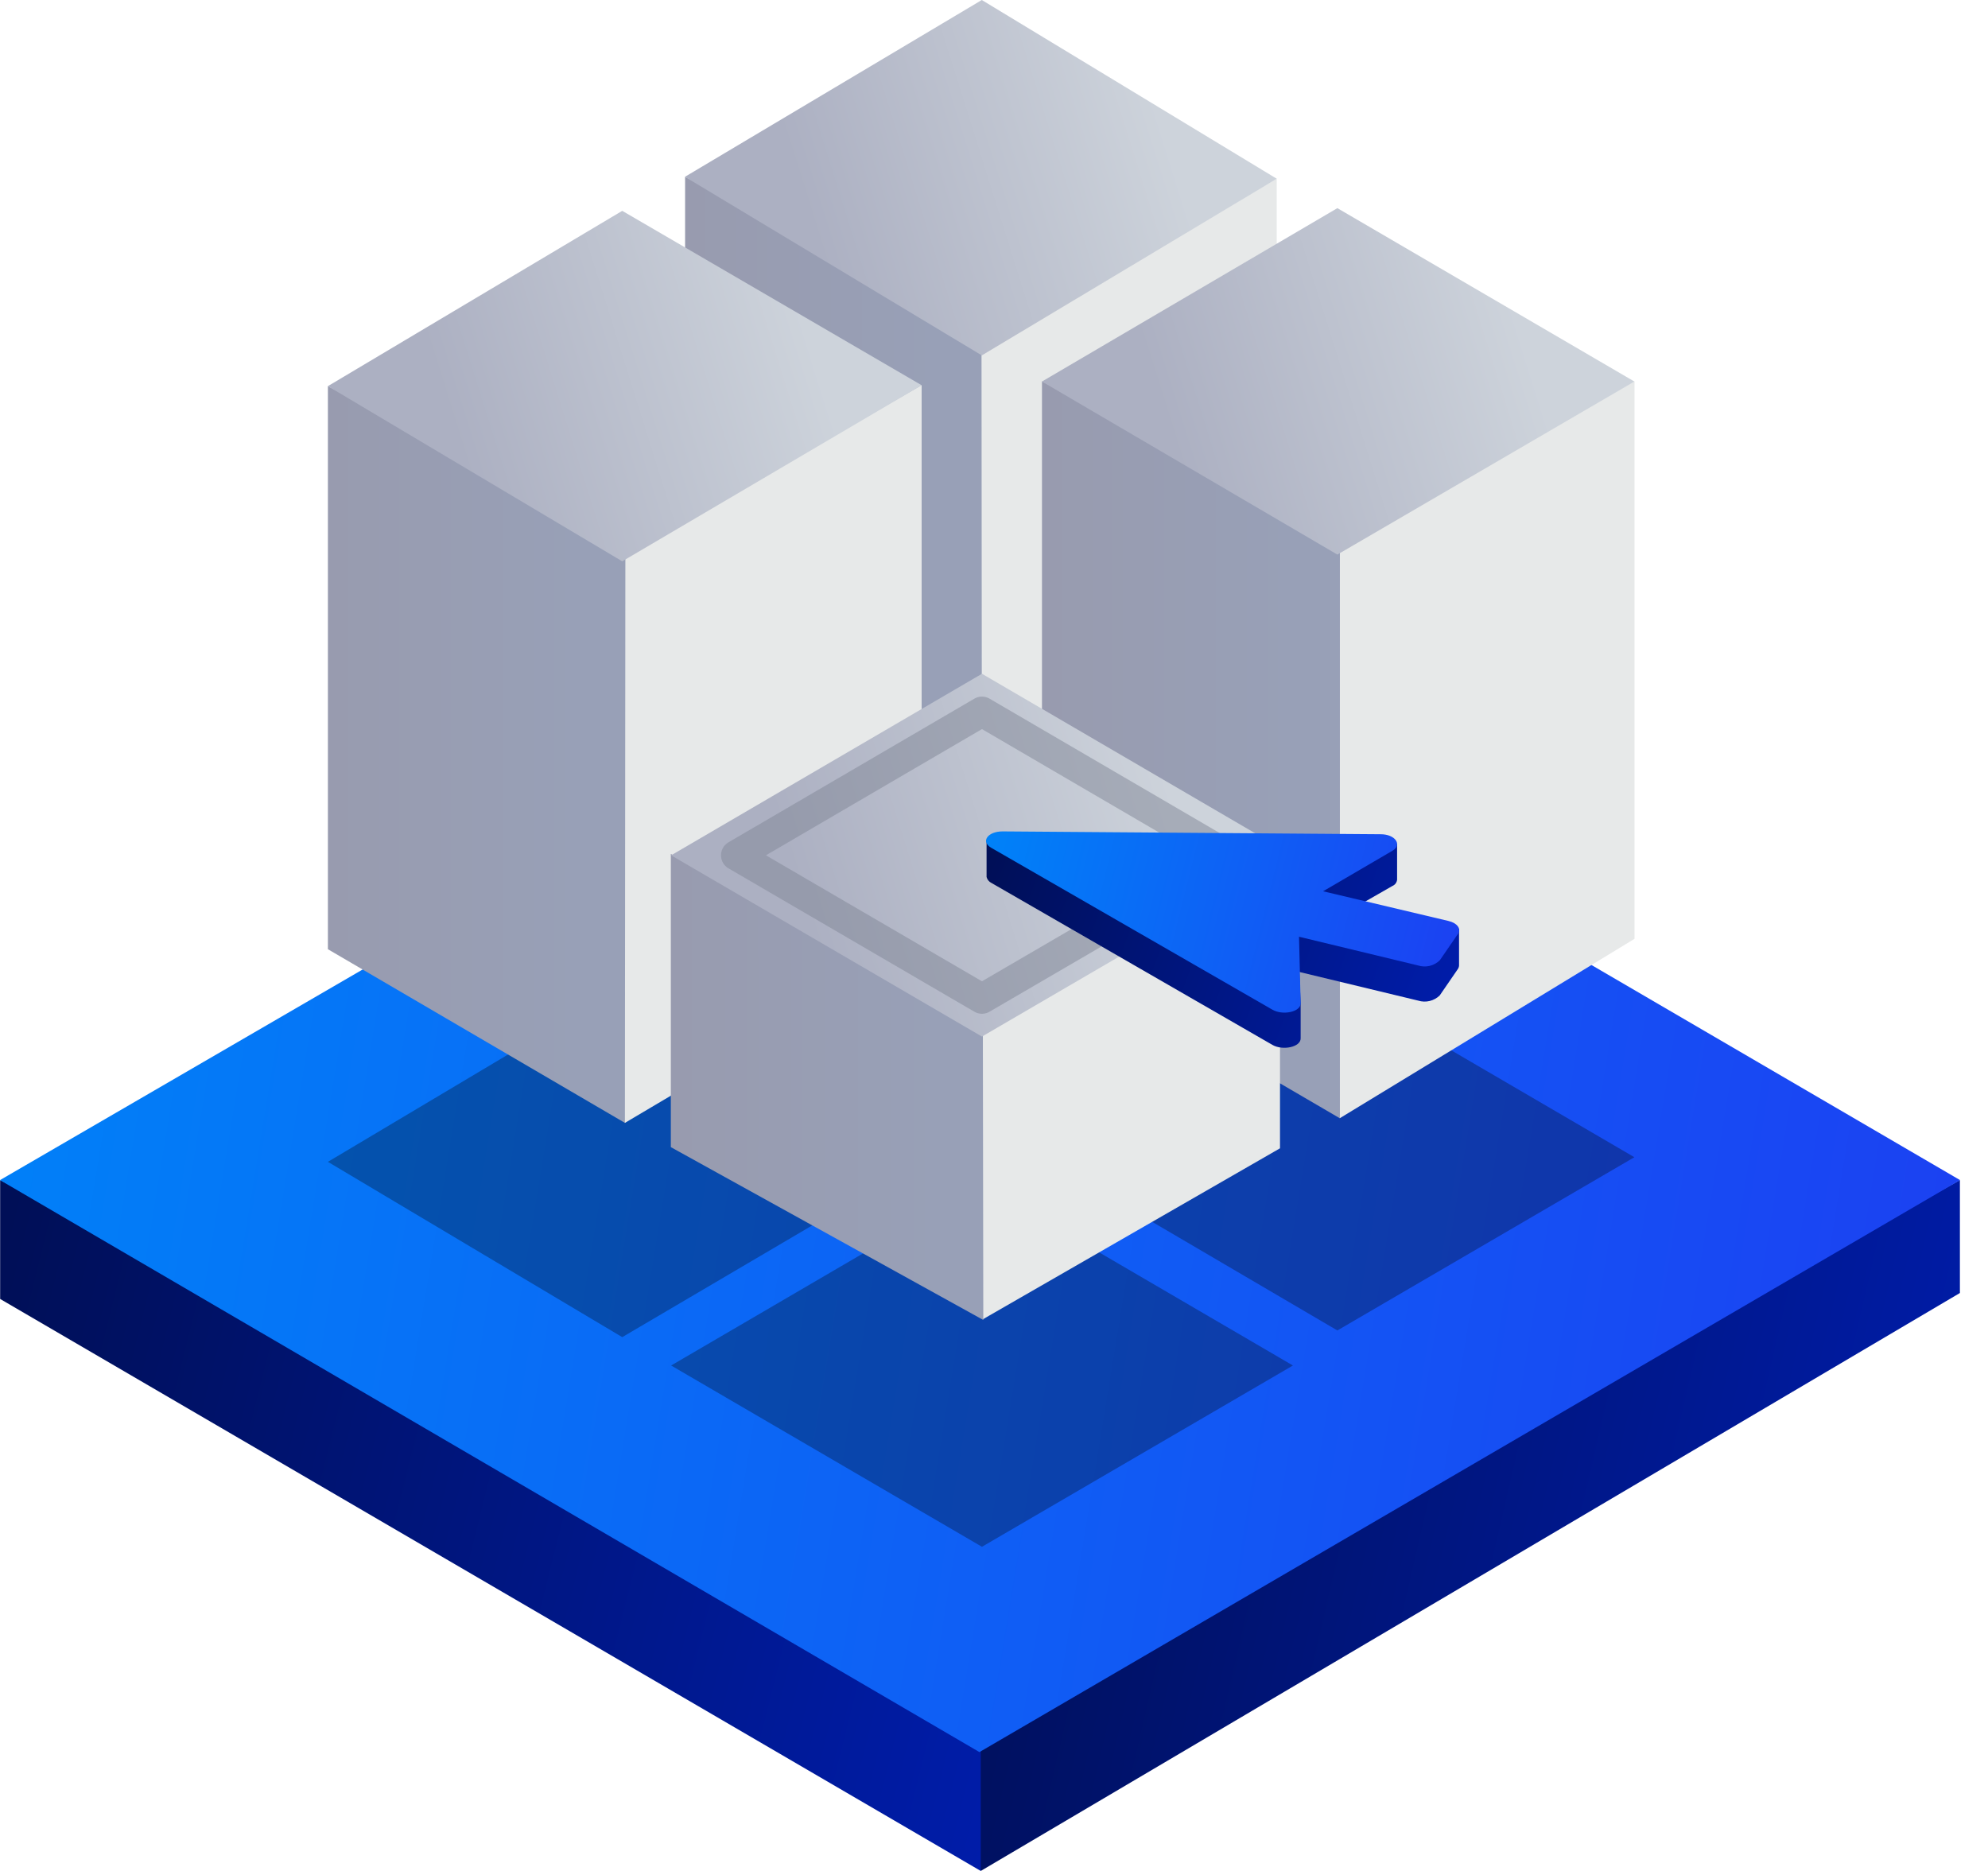 <svg width="68" height="64" viewBox="0 0 68 64" fill="none" xmlns="http://www.w3.org/2000/svg">
<path d="M36.19 58.359L0.005 40.368V44.434L33.547 64L36.19 58.359Z" fill="url(#paint0_linear_3531_254)"/>
<path d="M67.039 44.23V40.368L33.547 58.969V64L67.039 44.23Z" fill="url(#paint1_linear_3531_254)"/>
<path d="M0 40.368L33.502 59.934L67.044 40.368L33.603 20.852L0 40.368Z" fill="url(#paint2_linear_3531_254)"/>
<path opacity="0.3" d="M11.216 39.743L21.284 45.74L31.525 39.717L21.284 33.746L11.216 39.743Z" fill="url(#paint3_linear_3531_254)"/>
<path opacity="0.3" d="M35.641 39.585L45.745 45.511L55.904 39.585L45.745 33.654L35.641 39.585Z" fill="url(#paint4_linear_3531_254)"/>
<path opacity="0.3" d="M22.956 46.71L33.588 52.911L44.225 46.71L33.588 40.5L22.956 46.71Z" fill="url(#paint5_linear_3531_254)"/>
<path d="M34.208 11.328L23.434 6.053V22.631L34.147 28.664L34.096 21.533L34.208 11.328Z" fill="url(#paint6_linear_3531_254)"/>
<path d="M43.671 24.029V6.114L33.573 11.877L33.588 30.148L43.671 24.029Z" fill="url(#paint7_linear_3531_254)"/>
<path d="M23.429 6.048L33.583 12.157L43.671 6.114L33.583 0L23.429 6.048Z" fill="url(#paint8_linear_3531_254)"/>
<path d="M21.569 18.636L11.216 13.209V32.47L21.376 38.411L21.833 37.857L21.569 18.636Z" fill="url(#paint9_linear_3531_254)"/>
<path d="M31.525 32.399V13.173L21.391 18.997L21.375 38.411L31.525 32.399Z" fill="url(#paint10_linear_3531_254)"/>
<path d="M11.216 13.209L21.284 19.201L31.525 13.178L21.284 7.212L11.216 13.209Z" fill="url(#paint11_linear_3531_254)"/>
<path d="M46.11 18.23L35.641 13.046V32.302L45.831 38.254L46.217 37.537L46.11 18.23Z" fill="url(#paint12_linear_3531_254)"/>
<path d="M55.909 32.114V13.041L45.831 18.515V38.249L55.909 32.114Z" fill="url(#paint13_linear_3531_254)"/>
<path d="M35.641 13.051L45.745 18.971L55.904 13.051L45.745 7.12L35.641 13.051Z" fill="url(#paint14_linear_3531_254)"/>
<path d="M33.99 34.737L22.946 29.212V39.24L33.629 45.15L34.341 43.763L33.99 34.737Z" fill="url(#paint15_linear_3531_254)"/>
<path d="M43.783 39.28V29.69L33.619 35.138L33.634 45.12L43.783 39.28Z" fill="url(#paint16_linear_3531_254)"/>
<path d="M22.956 29.258L33.588 35.458L44.225 29.258L33.588 23.048L22.956 29.258Z" fill="url(#paint17_linear_3531_254)"/>
<path opacity="0.5" d="M25.177 29.258L33.588 34.163L42.004 29.258L33.588 24.344L25.177 29.258Z" stroke="#818696" stroke-width="1.03" stroke-linecap="round" stroke-linejoin="round"/>
<path fill-rule="evenodd" clip-rule="evenodd" d="M47.63 30.305C47.673 30.287 47.711 30.258 47.738 30.22C47.766 30.182 47.783 30.138 47.788 30.092C47.788 30.056 47.788 28.867 47.788 28.867L33.746 28.735C33.746 28.735 33.746 29.975 33.746 30C33.757 30.044 33.778 30.085 33.807 30.12C33.836 30.156 33.872 30.184 33.913 30.203L43.524 35.743C43.874 35.946 44.494 35.819 44.489 35.519V34.33L44.444 33.248L48.509 34.228C48.637 34.268 48.773 34.272 48.902 34.241C49.032 34.209 49.151 34.144 49.246 34.051L49.871 33.141C49.897 33.1 49.91 33.052 49.907 33.004C49.907 32.882 49.907 31.774 49.907 31.774L45.236 31.677L47.63 30.305Z" fill="url(#paint18_linear_3531_254)"/>
<path fill-rule="evenodd" clip-rule="evenodd" d="M47.63 29.101C47.976 28.897 47.722 28.531 47.213 28.537L34.294 28.44C33.786 28.44 33.537 28.785 33.903 28.999L43.524 34.539C43.874 34.742 44.494 34.62 44.489 34.315L44.433 32.043L48.499 33.024C48.629 33.066 48.768 33.072 48.9 33.041C49.033 33.009 49.154 32.942 49.251 32.846L49.877 31.936C49.983 31.769 49.846 31.576 49.551 31.505L45.257 30.488L47.63 29.101Z" fill="url(#paint19_linear_3531_254)"/>
<defs>
<linearGradient id="paint0_linear_3531_254" x1="36.19" y1="58.994" x2="-1.692" y2="49.494" gradientUnits="userSpaceOnUse">
<stop stop-color="#001DAC"/>
<stop offset="1" stop-color="#000F57"/>
</linearGradient>
<linearGradient id="paint1_linear_3531_254" x1="67.039" y1="58.994" x2="31.677" y2="50.786" gradientUnits="userSpaceOnUse">
<stop stop-color="#001DAC"/>
<stop offset="1" stop-color="#000F57"/>
</linearGradient>
<linearGradient id="paint2_linear_3531_254" x1="-4.68271e-07" y1="23.712" x2="69.805" y2="35.145" gradientUnits="userSpaceOnUse">
<stop stop-color="#0082F8"/>
<stop offset="1" stop-color="#1C40F2"/>
</linearGradient>
<linearGradient id="paint3_linear_3531_254" x1="27.591" y1="37.766" x2="13.132" y2="42.294" gradientUnits="userSpaceOnUse">
<stop/>
<stop offset="1"/>
</linearGradient>
<linearGradient id="paint4_linear_3531_254" x1="51.975" y1="37.628" x2="37.562" y2="42.146" gradientUnits="userSpaceOnUse">
<stop/>
<stop offset="1"/>
</linearGradient>
<linearGradient id="paint5_linear_3531_254" x1="40.103" y1="44.667" x2="24.974" y2="49.404" gradientUnits="userSpaceOnUse">
<stop/>
<stop offset="1"/>
</linearGradient>
<linearGradient id="paint6_linear_3531_254" x1="21.411" y1="17.356" x2="32.186" y2="17.356" gradientUnits="userSpaceOnUse">
<stop stop-color="#989AAD"/>
<stop offset="1" stop-color="#98A0B7"/>
</linearGradient>
<linearGradient id="paint7_linear_3531_254" x1="46.304" y1="18.128" x2="46.481" y2="18.128" gradientUnits="userSpaceOnUse">
<stop stop-color="#E7E9E9"/>
<stop offset="1" stop-color="#98AACD"/>
</linearGradient>
<linearGradient id="paint8_linear_3531_254" x1="39.748" y1="4.147" x2="25.36" y2="8.655" gradientUnits="userSpaceOnUse">
<stop stop-color="#CDD3DB"/>
<stop offset="0.83" stop-color="#ACB0C2"/>
</linearGradient>
<linearGradient id="paint9_linear_3531_254" x1="9.219" y1="25.807" x2="19.836" y2="25.807" gradientUnits="userSpaceOnUse">
<stop stop-color="#989AAD"/>
<stop offset="1" stop-color="#98A0B7"/>
</linearGradient>
<linearGradient id="paint10_linear_3531_254" x1="34.178" y1="25.792" x2="34.35" y2="25.792" gradientUnits="userSpaceOnUse">
<stop stop-color="#E7E9E9"/>
<stop offset="1" stop-color="#98AACD"/>
</linearGradient>
<linearGradient id="paint11_linear_3531_254" x1="27.591" y1="11.232" x2="13.132" y2="15.76" gradientUnits="userSpaceOnUse">
<stop stop-color="#CDD3DB"/>
<stop offset="0.83" stop-color="#ACB0C2"/>
</linearGradient>
<linearGradient id="paint12_linear_3531_254" x1="33.659" y1="25.65" x2="44.23" y2="25.65" gradientUnits="userSpaceOnUse">
<stop stop-color="#989AAD"/>
<stop offset="1" stop-color="#98A0B7"/>
</linearGradient>
<linearGradient id="paint13_linear_3531_254" x1="58.542" y1="25.645" x2="58.714" y2="25.645" gradientUnits="userSpaceOnUse">
<stop stop-color="#E7E9E9"/>
<stop offset="1" stop-color="#98AACD"/>
</linearGradient>
<linearGradient id="paint14_linear_3531_254" x1="51.975" y1="11.094" x2="37.562" y2="15.607" gradientUnits="userSpaceOnUse">
<stop stop-color="#CDD3DB"/>
<stop offset="0.83" stop-color="#ACB0C2"/>
</linearGradient>
<linearGradient id="paint15_linear_3531_254" x1="20.807" y1="37.181" x2="32.201" y2="37.181" gradientUnits="userSpaceOnUse">
<stop stop-color="#989AAD"/>
<stop offset="1" stop-color="#98A0B7"/>
</linearGradient>
<linearGradient id="paint16_linear_3531_254" x1="46.441" y1="37.405" x2="46.619" y2="37.405" gradientUnits="userSpaceOnUse">
<stop stop-color="#E7E9E9"/>
<stop offset="1" stop-color="#98AACD"/>
</linearGradient>
<linearGradient id="paint17_linear_3531_254" x1="40.103" y1="27.215" x2="24.974" y2="31.952" gradientUnits="userSpaceOnUse">
<stop stop-color="#CDD3DB"/>
<stop offset="0.83" stop-color="#ACB0C2"/>
</linearGradient>
<linearGradient id="paint18_linear_3531_254" x1="49.907" y1="34.336" x2="34.114" y2="28.455" gradientUnits="userSpaceOnUse">
<stop stop-color="#001DAC"/>
<stop offset="1" stop-color="#000F57"/>
</linearGradient>
<linearGradient id="paint19_linear_3531_254" x1="33.729" y1="28.893" x2="50.019" y2="32.954" gradientUnits="userSpaceOnUse">
<stop stop-color="#0082F8"/>
<stop offset="1" stop-color="#1C40F2"/>
</linearGradient>
</defs>
</svg>
